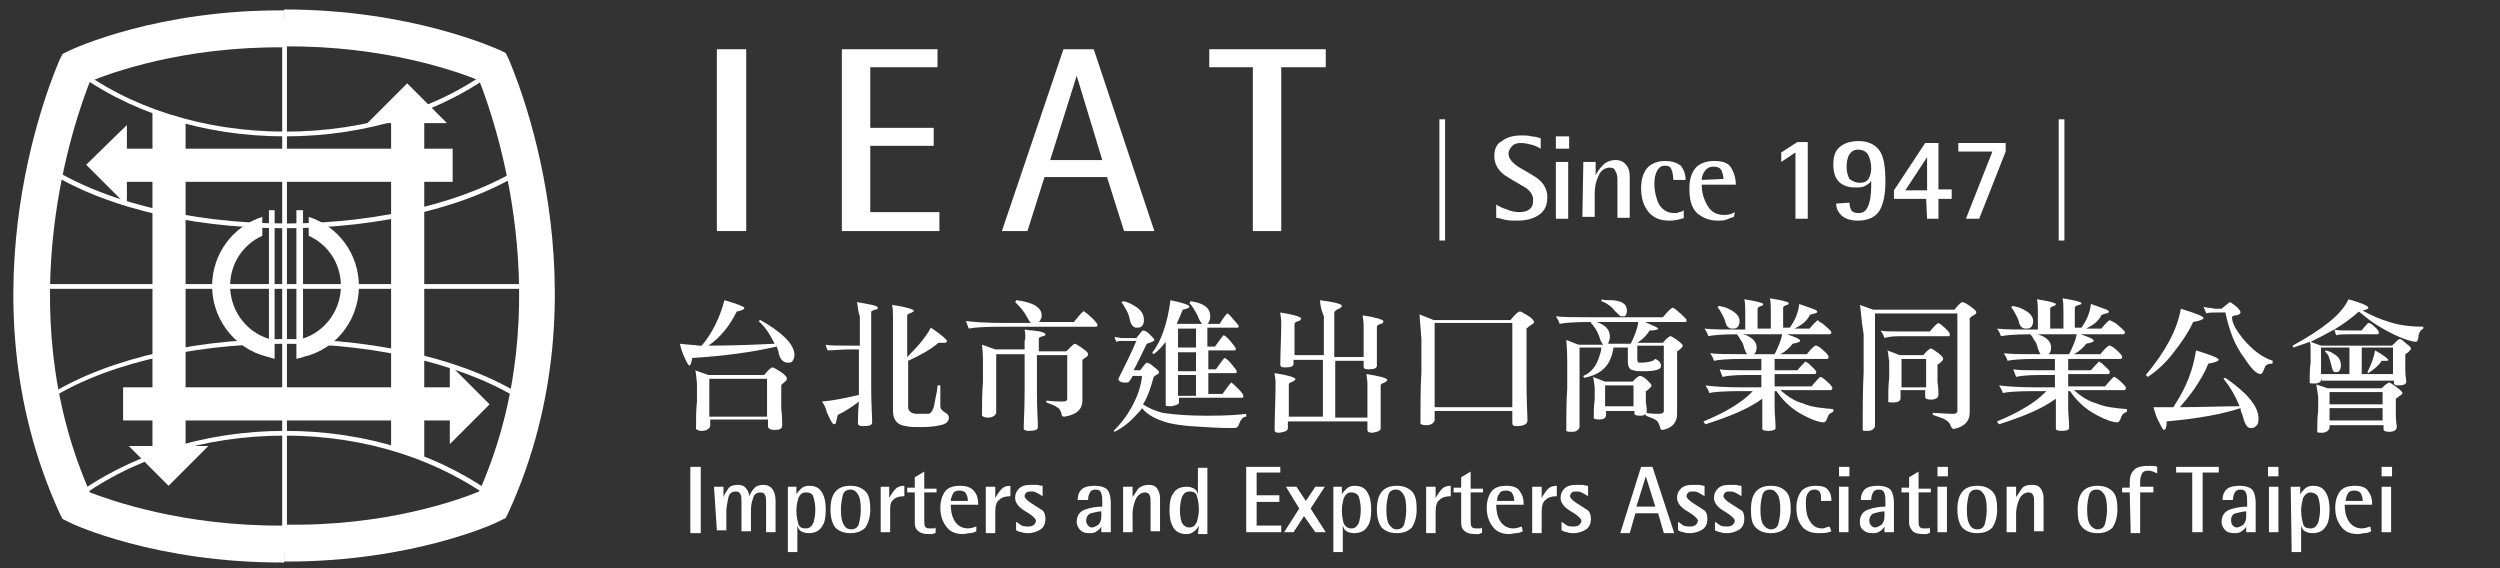 <?xml version="1.0" encoding="utf-8"?>
<!-- Generator: Adobe Illustrator 25.0.0, SVG Export Plug-In . SVG Version: 6.00 Build 0)  -->
<svg version="1.1" id="圖層_1" xmlns="http://www.w3.org/2000/svg" xmlns:xlink="http://www.w3.org/1999/xlink" x="0px" y="0px"
	 viewBox="0 0 264 60" style="enable-background:new 0 0 264 60;" xml:space="preserve">
<rect x="0" y="0" width="264" height="60" fill="#333333" stroke="none"/>
<style type="text/css">
	.st0{fill:#FFFFFF;}
</style>
<g>
	<path class="st0" d="M9.5,52C0.8,32.3,8,12.4,9.5,8.6c2.2-0.9,9.8-3.7,20.5-3.6V1.1C16.7,1,7.8,5.1,7.2,5.4L6.6,5.7L6.3,6.3
		c-0.4,1-10.8,24.3,0,47.9l0.3,0.6l0.6,0.3c0.5,0.3,9.3,4.3,22.5,4.3H30v-3.9C19.3,55.6,11.6,52.8,9.5,52"/>
	<path class="st0" d="M50.6,51.9c8.7-19.6,1.5-39.6,0-43.4C48.4,7.6,40.7,4.8,30,4.9V1C43.4,1,52.3,5.1,52.8,5.3l0.6,0.3l0.3,0.6
		c0.4,1,10.8,24.3,0,47.9l-0.3,0.6l-0.6,0.3c-0.5,0.3-9.3,4.3-22.5,4.3H30v-3.9C40.7,55.6,48.4,52.8,50.6,51.9"/>
	<polygon class="st0" points="13.4,13.2 9.1,17.4 13.4,21.7 	"/>
	<rect x="12.9" y="15.7" class="st0" width="34.9" height="3.5"/>
	<polygon class="st0" points="47.5,46.9 51.7,42.7 47.5,38.5 	"/>
	<rect x="13" y="40.9" class="st0" width="34.9" height="3.5"/>
	<polygon class="st0" points="47.2,13 43,8.8 38.8,13 	"/>
	<polygon class="st0" points="41.3,47.5 41.3,12.6 44.8,12.6 44.8,48.6 	"/>
	<polygon class="st0" points="13.6,47.1 17.8,51.3 22,47.1 	"/>
	<polygon class="st0" points="19.6,12.6 19.6,47.5 16.1,47.5 16.1,11.6 	"/>
	<rect x="4" y="30" class="st0" width="52" height="0.5"/>
	<rect x="29.8" y="2.2" class="st0" width="0.5" height="56.1"/>
	<path class="st0" d="M4.3,42.8L4,42.5c5.9-4.2,15.6-6.7,26.1-6.7c10.2,0,19.8,2.4,25.7,6.4l-0.3,0.4c-5.8-3.9-15.3-6.3-25.4-6.3
		C19.7,36.3,10.1,38.7,4.3,42.8"/>
	<path class="st0" d="M52.6,53.2C46.6,48.6,38.7,46,30.1,46c-8.6,0-16.5,2.5-22.4,7.1l-0.3-0.4c6-4.6,14.1-7.2,22.7-7.2
		c8.7,0,16.7,2.6,22.7,7.2L52.6,53.2z"/>
	<path class="st0" d="M30.1,24.1c-10.5,0-20.2-2.5-26.1-6.7l0.3-0.4c5.8,4.1,15.5,6.6,25.9,6.6c10.1,0,19.6-2.4,25.4-6.3l0.3,0.4
		C49.9,21.8,40.3,24.1,30.1,24.1"/>
	<path class="st0" d="M30.1,14.4c-8.7,0-16.7-2.6-22.7-7.2l0.3-0.4c5.9,4.6,13.9,7.1,22.4,7.1c8.6,0,16.5-2.5,22.4-7.1l0.3,0.4
		C46.9,11.8,38.8,14.4,30.1,14.4"/>
	<polygon class="st0" points="29,37.9 28.4,37.7 28.4,22.2 29,22.2 	"/>
	<path class="st0" d="M22.4,30.2c0,3.9,2.9,7.1,6.5,7.6v-1.9c-2.6-0.5-4.6-2.9-4.6-5.7c0-2.4,1.4-4.4,3.4-5.3v-2
		C24.6,23.9,22.4,26.8,22.4,30.2"/>
	<polygon class="st0" points="31.3,37.9 32,37.7 32,22.2 31.3,22.2 	"/>
	<path class="st0" d="M37.9,30.2c0,3.9-2.8,7.1-6.5,7.6v-1.9C34,35.4,36,33,36,30.2c0-2.4-1.4-4.4-3.4-5.3v-2
		C35.7,23.9,37.9,26.8,37.9,30.2"/>
	<rect x="75.7" y="5.2" class="st0" width="3.1" height="19.2"/>
	<polygon class="st0" points="88.9,5.2 99,5.2 99,7.1 91.9,7.1 91.9,13.5 98.6,13.5 98.6,15.4 91.9,15.4 91.9,22.4 99.2,22.4 
		99.2,24.4 88.9,24.4 	"/>
	<path class="st0" d="M112.3,5.2h3.2l6.4,19.2l-3.2,0l-1.8-5.7h-6.6l-1.8,5.7h-2.7L112.3,5.2z M110.9,16.9l5.5,0L113.7,8L110.9,16.9
		z"/>
	<polygon class="st0" points="132.3,7.1 127.7,7.1 127.7,5.2 140,5.2 140,7.1 135.3,7.1 135.3,24.4 132.3,24.4 	"/>
	<rect x="152" y="12.6" class="st0" width="0.6" height="12.8"/>
	<path class="st0" d="M162.7,15.7c-0.2-0.1-0.5-0.3-0.9-0.4c-0.4-0.1-0.8-0.2-1.2-0.2c-0.4,0-0.7,0.1-0.9,0.3
		c-0.2,0.2-0.4,0.5-0.4,0.8c0,0.5,0.3,0.9,1,1.4c0.7,0.4,1.4,0.8,2,1.2c0.7,0.5,1.1,1.2,1.1,2c0,0.9-0.3,1.5-0.9,1.9
		c-0.6,0.4-1.3,0.6-2.3,0.6c-0.4,0-0.9,0-1.3-0.1c-0.4-0.1-0.7-0.2-0.9-0.2v-1.4c0.3,0.2,0.7,0.4,1.1,0.5c0.4,0.2,0.9,0.3,1.3,0.3
		c0.5,0,0.9-0.1,1.1-0.3c0.3-0.2,0.4-0.5,0.4-1c0-0.5-0.3-1-1-1.4c-0.7-0.4-1.4-0.8-2-1.2c-0.7-0.5-1.1-1.2-1.1-2
		c0-0.7,0.2-1.3,0.8-1.6c0.5-0.4,1.2-0.6,2.1-0.6c0.3,0,0.7,0,1,0.1c0.3,0,0.7,0.1,1,0.2L162.7,15.7L162.7,15.7z"/>
	<path class="st0" d="M164.3,14.4h1.4v1.3h-1.4V14.4z M164.3,17.1h1.3v6h-1.3V17.1z"/>
	<path class="st0" d="M167.2,17.1h1.3v1.4c0.2-0.4,0.5-0.8,0.8-1.1c0.3-0.3,0.8-0.5,1.3-0.5c0.5,0,0.9,0.2,1.1,0.5
		c0.3,0.3,0.4,0.8,0.4,1.2v4.4h-1.3v-3.8c0-0.5,0-0.8-0.2-1.1c-0.1-0.3-0.3-0.4-0.6-0.4c-0.5,0-1,0.3-1.2,0.9
		c-0.3,0.6-0.4,1.2-0.4,1.8v2.5h-1.3L167.2,17.1L167.2,17.1z"/>
	<path class="st0" d="M177.9,23c-0.6,0.2-1.1,0.3-1.6,0.3c-1,0-1.7-0.3-2.2-0.9c-0.5-0.6-0.8-1.4-0.8-2.5c0-0.9,0.2-1.6,0.6-2.1
		c0.4-0.5,1.1-0.8,1.9-0.8c0.8,0,1.3,0.2,1.7,0.5c0.3,0.4,0.5,0.9,0.5,1.5h-1.3c0-0.5-0.1-0.9-0.2-1.1c-0.1-0.3-0.3-0.4-0.7-0.4
		c-0.4,0-0.6,0.2-0.8,0.5c-0.2,0.4-0.3,0.8-0.3,1.4c0,0.8,0.2,1.6,0.5,2.2c0.4,0.6,0.9,0.9,1.6,0.9c0.2,0,0.4,0,0.5-0.1
		c0.2,0,0.4-0.1,0.5-0.2V23z"/>
	<path class="st0" d="M183.1,22.9c-0.3,0.1-0.6,0.2-0.8,0.3c-0.3,0.1-0.6,0.1-0.9,0.1c-0.9,0-1.6-0.3-2.2-0.8
		c-0.6-0.6-0.8-1.4-0.8-2.6c0-0.9,0.2-1.6,0.6-2.1c0.4-0.5,1.1-0.8,2-0.8c0.9,0,1.5,0.2,1.8,0.7c0.3,0.5,0.5,1.1,0.5,1.8h-3.6
		c0,0.8,0.2,1.5,0.6,2.2c0.4,0.7,1,1,1.8,1c0.4,0,0.8-0.1,1.1-0.3L183.1,22.9L183.1,22.9z M182,18.9c0-0.3-0.1-0.6-0.2-0.9
		c-0.2-0.3-0.4-0.4-0.9-0.4c-0.4,0-0.7,0.2-0.9,0.5c-0.2,0.3-0.3,0.6-0.3,0.9L182,18.9L182,18.9z"/>
	<polygon class="st0" points="189.6,16.1 188.1,17.1 188.1,16.1 189.8,15 190.9,15 190.9,23.1 189.6,23.1 	"/>
	<path class="st0" d="M195.3,21.4c0,0.3,0.1,0.6,0.2,0.8c0.1,0.2,0.4,0.3,0.8,0.3c0.6,0,0.9-0.4,1.1-1.1c0.2-0.7,0.2-1.5,0.2-2.3
		c-0.1,0.2-0.4,0.4-0.6,0.5c-0.3,0.2-0.6,0.2-1.1,0.2c-0.7,0-1.3-0.2-1.7-0.6c-0.4-0.4-0.6-1-0.6-1.8c0-0.9,0.2-1.5,0.7-1.9
		c0.5-0.4,1.1-0.6,2-0.6c0.9,0,1.6,0.3,2.1,0.9c0.5,0.6,0.7,1.7,0.7,3.4c0,1.3-0.2,2.3-0.6,3c-0.4,0.7-1.2,1.1-2.3,1.1
		c-0.8,0-1.3-0.2-1.7-0.5c-0.4-0.4-0.6-0.8-0.6-1.3L195.3,21.4L195.3,21.4z M196.4,19.3c0.4,0,0.7-0.1,0.9-0.4
		c0.2-0.3,0.3-0.7,0.3-1.1c0-0.5-0.1-1-0.3-1.4c-0.2-0.4-0.6-0.6-1.1-0.6c-0.4,0-0.7,0.2-0.9,0.5c-0.2,0.3-0.3,0.8-0.3,1.3
		c0,0.5,0.1,0.9,0.3,1.3C195.6,19.1,195.9,19.3,196.4,19.3"/>
	<path class="st0" d="M203.4,21H200v-0.9l3.3-5h1.4v4.9h1.4V21h-1.4v2.1h-1.2L203.4,21L203.4,21z M201.2,20.1h2.3v-3.5L201.2,20.1z"
		/>
	<polygon class="st0" points="210.4,16 206.8,16 206.8,15.1 211.8,15.1 211.8,16 209,23.1 207.6,23.1 	"/>
	<rect x="217.4" y="12.6" class="st0" width="0.6" height="12.8"/>
	<path class="st0" d="M71.8,36.3c0.7,0.1,1.4,0.1,2,0.2h0.3c1.1-1.3,1.9-2.9,2.4-4.8c1.4,0.4,2.1,0.7,2.1,0.8c0,0.2-0.3,0.3-0.8,0.4
		c-0.8,1.6-1.8,2.8-3,3.6c2.5,0,4.9-0.1,7-0.2c-0.5-1-1-1.8-1.7-2.4l0.2-0.1c2.3,1.3,3.5,2.5,3.6,3.6c0,0.3-0.1,0.6-0.2,0.7
		c-0.1,0.2-0.3,0.2-0.5,0.2c-0.5,0-0.9-0.4-1-1.2c-0.1-0.2-0.1-0.4-0.2-0.5c-2.6,0.6-5.6,1-8.9,1.2c-0.1,0.6-0.2,0.8-0.3,0.8
		c-0.1,0-0.2-0.2-0.4-0.6C72.1,37.4,71.9,36.8,71.8,36.3 M73.4,39.1l1.4,0.5h5.9c0.4-0.5,0.7-0.8,0.9-0.8c0.1,0,0.4,0.2,0.9,0.5
		c0.4,0.3,0.6,0.5,0.6,0.7c0,0.1-0.1,0.2-0.2,0.3c-0.2,0.2-0.4,0.3-0.4,0.4v2.4c0.1,0.9,0.1,1.6,0.1,1.8c0,0.4-0.3,0.5-0.8,0.5
		c-0.4,0-0.6-0.1-0.7-0.3v-0.8h-6.1V45c-0.1,0.3-0.4,0.5-0.9,0.5c-0.3,0-0.5-0.1-0.6-0.2c0-1,0-2,0.1-2.9v-1.9
		C73.5,39.7,73.5,39.2,73.4,39.1 M74.9,44h6.1v-4h-6.1V44z"/>
	<path class="st0" d="M90.5,31.9c0.5,0.1,1.1,0.2,1.6,0.3c0.4,0.1,0.6,0.2,0.6,0.3c0,0.1-0.1,0.2-0.3,0.2c-0.3,0.1-0.4,0.2-0.4,0.2
		V41c0,1.7,0.1,2.9,0.1,3.6c0,0.3-0.3,0.4-1,0.4c-0.3,0-0.5-0.1-0.5-0.3c0-0.4,0-1.2,0.1-2.3c-0.6,0.5-1.4,1-2.2,1.4
		c-0.1,0.1-0.1,0.4-0.2,0.7c0,0.2-0.1,0.3-0.2,0.3c-0.2,0-0.4-0.4-0.8-1.3c-0.1-0.5-0.3-0.8-0.5-1.1c1.3-0.1,2.6-0.4,3.9-0.7v-4.8
		h-0.9c-1,0-1.8,0.1-2.4,0.1c-0.1-0.2-0.2-0.5-0.2-0.6c0.3,0.1,1.2,0.1,2.8,0.1h0.8v-3.1C90.6,32.9,90.6,32.4,90.5,31.9 M98.3,34.6
		c1.2,0.8,1.7,1.3,1.7,1.4c0,0.1-0.1,0.2-0.2,0.2c-0.2,0-0.5,0-0.7,0c-0.8,0.7-1.9,1.3-3.2,1.9v5c0.1,0.4,0.4,0.6,1,0.6H98
		c0.3,0,0.6-0.4,0.7-1.2c0.2-0.9,0.3-1.5,0.3-1.8c0.1,0,0.2,0,0.3,0c0,0,0,0.7,0,2.2c0,0.2,0.1,0.4,0.4,0.6c0.4,0.2,0.5,0.4,0.5,0.6
		c0,0.4-0.3,0.7-0.9,0.8c-0.4,0.1-1.1,0.2-1.9,0.2c-0.9,0-1.4,0-1.7-0.1c-0.9-0.1-1.4-0.6-1.4-1.6v-9.8c0-0.5,0-1-0.1-1.4
		c1.5,0.2,2.3,0.5,2.3,0.6c0,0.1-0.1,0.1-0.2,0.2c-0.3,0.1-0.5,0.2-0.5,0.3v4.4C96.9,36.6,97.7,35.7,98.3,34.6"/>
	<path class="st0" d="M114.5,32.9c0.1,0.1,0.3,0.2,0.4,0.3c0.7,0.6,1,1,1,1.1c0,0.1-0.1,0.2-0.1,0.2h-10.1c-1.8,0-3,0.1-3.4,0.2
		c-0.1-0.3-0.2-0.5-0.3-0.8c0.8,0.1,2.1,0.2,3.9,0.2h3c-0.2-0.1-0.3-0.4-0.5-0.7c-0.3-0.6-0.8-1.1-1.2-1.5c0,0,0.1-0.1,0.1-0.2
		c1.7,0.2,2.6,0.7,2.7,1.5c0,0.2,0,0.4-0.1,0.5c0,0.1-0.1,0.2-0.2,0.3h3.7c0.5-0.6,0.8-1,1.1-1.2C114.4,32.9,114.5,32.9,114.5,32.9
		 M108.2,34.8c0.5,0.1,1.1,0.1,1.6,0.2c0.4,0.1,0.6,0.2,0.6,0.3c0,0.1-0.1,0.2-0.3,0.2c-0.3,0.1-0.4,0.2-0.4,0.2v1.4h2.9
		c0.5-0.5,0.8-0.8,0.9-0.8c0.1,0,0.4,0.2,0.7,0.4c0.4,0.3,0.7,0.5,0.7,0.7c0,0.1-0.1,0.3-0.2,0.3c-0.1,0.1-0.3,0.2-0.4,0.3v4.3
		c0,0.9-0.6,1.5-1.9,1.7c-0.2,0-0.3-0.1-0.3-0.3c-0.1-0.3-0.2-0.6-0.5-0.7c-0.2-0.2-0.6-0.3-1.1-0.5c0-0.1,0-0.2,0-0.2
		c0.7,0.1,1.3,0.1,1.7,0.1c0.4,0,0.5-0.1,0.5-0.3v-4.6h-3.2v4c0,1.7,0.1,2.9,0.1,3.6c0,0.3-0.3,0.4-1,0.4c-0.3,0-0.5-0.1-0.5-0.3
		c0-0.6,0.1-1.9,0.1-3.8v-4h-3v6.2c-0.1,0.3-0.4,0.5-0.9,0.5c-0.3,0-0.5-0.1-0.6-0.2c0-1.2,0-2.4,0.1-3.5v-2.3c0-1-0.1-1.6-0.1-1.7
		l1.4,0.5h3.1v-0.9C108.3,35.8,108.3,35.3,108.2,34.8"/>
	<path class="st0" d="M120.7,34.9c0.2,0,0.4,0.1,0.7,0.4c0.3,0.3,0.5,0.5,0.5,0.6c0,0.1-0.2,0.2-0.5,0.3c-0.1,0-0.2,0.1-0.3,0.1
		c-0.6,1.2-1,2.1-1.4,2.8h0.7c0.4-0.5,0.6-0.8,0.7-0.8c0.1,0,0.4,0.1,0.7,0.4c0.4,0.3,0.6,0.5,0.6,0.6c0,0.1-0.1,0.2-0.3,0.3
		c-0.2,0.1-0.3,0.2-0.3,0.3c-0.3,1.1-0.6,2-1.1,2.8c0.6,0.4,1.3,0.7,2.1,0.9c1.3,0.2,2.9,0.3,4.7,0.3c2.1,0,3.4-0.1,4.1-0.2
		c0,0.1,0,0.2,0,0.3c-0.2,0-0.4,0.1-0.5,0.3c-0.1,0.1-0.2,0.3-0.3,0.6c-0.1,0.2-0.2,0.3-0.5,0.3c-0.6,0-1.6,0-3-0.1
		c-2.2-0.1-3.8-0.3-4.7-0.7c-0.9-0.3-1.6-0.8-2-1.3c-0.2,0.3-0.4,0.5-0.6,0.7c-0.7,0.8-1.5,1.4-2.3,1.8c0,0-0.1-0.1-0.1-0.1
		c0.8-0.8,1.4-1.6,1.9-2.5c0.6-1.1,1-2.2,1.1-3.3h-1c-0.1,0.2-0.2,0.4-0.3,0.5c-0.1,0.2-0.2,0.2-0.5,0.2c-0.5,0-0.7-0.2-0.7-0.4
		c0.7-1.4,1.4-2.8,1.9-4h-1.6c-0.1,0-0.3,0-0.5,0.1c-0.1-0.2-0.2-0.4-0.2-0.5c0.3,0,0.6,0.1,0.7,0.1h1.6
		C120.4,35.2,120.6,34.9,120.7,34.9 M118.6,31.8c0.5,0.1,0.9,0.3,1.2,0.5c0.7,0.4,1,0.9,1,1.5c0,0.3-0.1,0.6-0.3,0.7
		c-0.1,0.1-0.3,0.1-0.5,0.1c-0.3,0-0.6-0.3-0.7-0.9c-0.1-0.5-0.3-0.9-0.5-1.2c-0.1-0.2-0.2-0.4-0.4-0.6
		C118.5,31.9,118.5,31.9,118.6,31.8 M123.6,31.7c1.4,0.3,2,0.5,2,0.7c0,0.1-0.2,0.2-0.7,0.3c-0.2,0.5-0.4,1-0.6,1.4v0.1h4.5
		c0.4-0.7,0.7-1,0.8-1.1c0.1,0,0.3,0.2,0.7,0.7c0.3,0.3,0.5,0.6,0.5,0.6c0,0.1,0,0.2-0.1,0.2h-3.2v2h0.8c0.5-0.7,0.8-1.1,0.9-1.2
		c0.1,0,0.4,0.2,0.8,0.7c0.3,0.4,0.5,0.6,0.5,0.7c0,0.1,0,0.2-0.1,0.2h-2.8v2h0.8c0.5-0.7,0.8-1.1,0.9-1.2c0.1,0,0.4,0.2,0.8,0.7
		c0.3,0.4,0.5,0.6,0.5,0.7c0,0.1,0,0.2-0.1,0.2h-2.9v2.2h1.5c0.5-0.7,0.8-1.1,0.9-1.2c0.1,0,0.3,0.2,0.8,0.7
		c0.4,0.4,0.5,0.6,0.5,0.7c0,0.1,0,0.2-0.1,0.2h-6.7v0.5c0,0.2-0.3,0.3-0.8,0.4c-0.4,0-0.6,0-0.6-0.1c0-0.2,0-0.8,0-1.7v-5
		c-0.4,0.5-0.8,1-1.3,1.3c-0.1-0.1-0.1-0.1-0.1-0.2C122.6,36.1,123.3,34.1,123.6,31.7 M126.3,34.7h-1.9v2h1.9V34.7z M126.3,37.2
		h-1.9v2h1.9V37.2z M126.3,41.8v-2.2h-1.9v1.8c0,0.1,0,0.2,0,0.4L126.3,41.8L126.3,41.8z M125.7,31.8c1.4,0.2,2.1,0.7,2.1,1.6
		c0,0.2,0,0.3-0.1,0.5c-0.1,0.3-0.3,0.4-0.6,0.4c-0.1,0-0.4-0.3-0.6-0.9c-0.3-0.6-0.6-1.1-0.9-1.4C125.7,31.9,125.7,31.9,125.7,31.8
		"/>
	<path class="st0" d="M139.4,31.7c1.5,0.2,2.3,0.4,2.3,0.6c0,0.1-0.1,0.2-0.3,0.3c-0.3,0.1-0.5,0.3-0.5,0.4v4.7h3.1c0-1,0-2.2,0-3.4
		c0-0.4-0.1-0.7-0.1-1c1.3,0.2,2,0.4,2.2,0.6c0,0.1-0.1,0.3-0.3,0.3c-0.3,0.1-0.4,0.2-0.4,0.3v4.1c0,0.3-0.3,0.4-0.9,0.4
		c-0.4,0-0.5-0.1-0.5-0.3c0-0.2,0-0.4,0-0.6h-3v6h3.4c0-1.1,0-2.3,0-3.6c0-0.4-0.1-0.7-0.1-1c1.3,0.2,2.1,0.4,2.2,0.6
		c0,0.1-0.1,0.2-0.3,0.3c-0.3,0.1-0.4,0.2-0.4,0.3v4.5c0,0.3-0.3,0.4-0.9,0.5c-0.3,0-0.5-0.1-0.5-0.3c0-0.3,0-0.6,0-0.9h-8.4v0.7
		c0,0.3-0.3,0.4-0.9,0.5c-0.4,0-0.5-0.1-0.5-0.3c0-1.5,0.1-3.1,0.1-5c0-0.4-0.1-0.7-0.1-1c1.3,0.2,2,0.4,2.2,0.6
		c0,0.1-0.1,0.2-0.3,0.3c-0.3,0.1-0.4,0.2-0.4,0.3V44h3.6v-6h-3.1v0.4c0,0.3-0.3,0.4-0.9,0.4c-0.4,0-0.5-0.1-0.5-0.3
		c0-1.3,0.1-2.8,0.1-4.5c0-0.4-0.1-0.7-0.1-1c1.3,0.2,2,0.4,2.2,0.6c0,0.1-0.1,0.3-0.3,0.3c-0.3,0.1-0.4,0.2-0.4,0.3v3.3h3.1v-4.1
		C139.5,32.7,139.4,32.1,139.4,31.7"/>
	<path class="st0" d="M149.9,33.2l1.5,0.6h8.1c0.5-0.6,0.8-0.9,1-0.9c0.2,0,0.4,0.2,0.8,0.4c0.5,0.3,0.7,0.6,0.7,0.7
		c0,0.1-0.1,0.2-0.3,0.3c-0.3,0.2-0.4,0.3-0.5,0.4v5.7c0,2,0.1,3.3,0.1,4c0,0.4-0.4,0.6-1.2,0.6c-0.3,0-0.4-0.1-0.4-0.4v-1.2h-8.2v1
		c-0.1,0.3-0.4,0.5-0.9,0.5c-0.4,0-0.6-0.1-0.6-0.2c0-1.9,0-3.7,0.1-5.4v-3.5C150,34.3,149.9,33.4,149.9,33.2 M151.5,43h8.2v-8.9
		h-8.2V43z"/>
	<path class="st0" d="M176.7,32.5c0.1,0.1,0.2,0.1,0.4,0.3c0.6,0.5,1,0.9,1,1c0,0.1,0,0.2-0.1,0.2h-4.3c0.9,0.4,1.4,0.6,1.4,0.7
		c0,0.1-0.3,0.2-0.9,0.2c-0.3,0.5-0.7,0.9-1.3,1.3h2.7c0.4-0.5,0.7-0.7,0.8-0.7c0.1,0,0.4,0.2,0.7,0.4c0.4,0.3,0.6,0.5,0.6,0.6
		c0,0.1-0.1,0.2-0.2,0.3c-0.1,0.1-0.2,0.2-0.4,0.3v6.6c0,0.9-0.5,1.5-1.5,1.7c-0.2,0-0.3-0.1-0.3-0.3c-0.1-0.3-0.2-0.6-0.4-0.7
		c-0.2-0.2-0.6-0.3-1.1-0.5c0-0.1,0-0.2,0-0.3c0.6,0.1,1.1,0.1,1.4,0.1c0.3,0,0.5-0.1,0.5-0.3v-6.9h-2.8V38c0,0.2,0.1,0.3,0.2,0.3
		c0.8,0,1.3-0.1,1.6-0.3c0,0,0-0.1,0.1-0.1c0.2,0.1,0.4,0.2,0.5,0.4c0.1,0.1,0.1,0.3,0.1,0.4c0,0.3-0.6,0.5-1.8,0.5
		c-0.6,0-0.9,0-1.1-0.1c-0.4,0-0.6-0.4-0.6-0.9v-1.5h-1.5c-0.1,0.5-0.2,0.9-0.3,1.1c-0.4,1.1-1.3,1.8-2.8,2.1c0,0-0.1-0.1-0.1-0.2
		c0.9-0.4,1.4-1.1,1.7-2.1c0.1-0.3,0.2-0.6,0.2-0.9h-2.3v8.4c-0.1,0.3-0.3,0.5-0.8,0.5c-0.3,0-0.5,0-0.6-0.1c0-1.5,0-3,0.1-4.5v-2.9
		c0-1.3-0.1-2-0.1-2.2l1.3,0.5h2.6c-0.1-0.1-0.3-0.4-0.4-0.8c-0.2-0.6-0.5-1.1-0.9-1.5c0,0,0,0,0-0.1c-1.8,0-2.9,0.1-3.3,0.2
		c-0.1-0.3-0.2-0.5-0.4-0.8c0.8,0.1,2.1,0.1,3.9,0.1h7.4c0.5-0.6,0.8-0.9,1-1L176.7,32.5L176.7,32.5z M168.2,39.8l1.3,0.5h2.9
		c0.4-0.4,0.6-0.6,0.8-0.6c0.1,0,0.4,0.1,0.7,0.4c0.3,0.3,0.5,0.5,0.5,0.6c0,0.1-0.1,0.2-0.2,0.3c-0.2,0.2-0.3,0.3-0.4,0.3v1.2
		c0.1,0.5,0.1,0.8,0.1,0.9c0,0.3-0.2,0.5-0.7,0.5c-0.4,0-0.6-0.1-0.6-0.2v-0.3h-3v0.5c-0.1,0.3-0.3,0.4-0.8,0.4
		c-0.3,0-0.4-0.1-0.5-0.1c0-0.7,0-1.3,0.1-2v-1.3C168.3,40.3,168.3,39.9,168.2,39.8 M169.8,36.3h2.4c0.4-0.8,0.7-1.5,0.8-2.3h-4.4
		c0.9,0.3,1.4,0.8,1.4,1.5c0,0.2,0,0.4-0.1,0.5C169.9,36.2,169.8,36.3,169.8,36.3 M170.3,31.7c1,0.1,1.5,0.4,1.5,1.1
		c0,0.3-0.1,0.6-0.3,0.6c-0.1,0-0.2,0-0.3,0c-0.1,0-0.3-0.2-0.6-0.5c-0.4-0.5-0.9-0.9-1.5-1.1c0-0.1,0-0.1,0.1-0.2
		C169.3,31.7,169.6,31.7,170.3,31.7 M169.5,42.9h3v-2.2h-3V42.9z"/>
	<path class="st0" d="M192.2,34c0.1,0.1,0.2,0.1,0.3,0.2c0.6,0.5,0.9,0.8,0.9,0.9c0,0.1-0.1,0.2-0.2,0.2h-4.5
		c0.9,0.3,1.4,0.5,1.4,0.7c0,0.1-0.3,0.2-0.8,0.3c-0.3,0.4-0.7,0.8-1.3,1.1h2.8c0.4-0.5,0.7-0.8,0.9-0.9c0,0,0.1,0,0.1,0
		c0.1,0,0.2,0.1,0.4,0.2c0.6,0.5,0.9,0.8,0.9,1c0,0.1-0.1,0.2-0.1,0.2h-5.6v1.2h2.4c0.4-0.5,0.7-0.7,0.8-0.9h0.1
		c0.1,0.1,0.2,0.1,0.3,0.2c0.5,0.5,0.8,0.7,0.8,0.9c0,0.1-0.1,0.2-0.1,0.2h-4.3v1.3h3.9c0.4-0.5,0.7-0.8,0.9-1c0,0,0.1,0,0.1,0
		c0.1,0.1,0.2,0.1,0.3,0.2c0.6,0.5,0.9,0.8,0.9,1c0,0.1-0.1,0.2-0.2,0.2h-5.3c0.8,0.7,1.6,1.2,2.4,1.4c0.9,0.4,2,0.5,3.2,0.6
		c0,0.1,0,0.2,0,0.3c-0.1,0-0.2,0.1-0.4,0.2c-0.1,0.1-0.2,0.3-0.3,0.6c-0.1,0.2-0.2,0.3-0.3,0.3c-0.5,0-1.4-0.3-2.6-1
		c-1-0.6-1.8-1.4-2.4-2.3h-0.2v1.8c0,0.6,0.1,1.3,0.1,2.1c0,0.2-0.3,0.3-0.8,0.3c-0.4,0-0.6-0.1-0.6-0.2c0-0.4,0-1.2,0-2.4v-0.8
		c-1.5,1.1-3.5,1.9-6,2.7c-0.1-0.1-0.2-0.2-0.2-0.3c2.4-1,4-2,5-3c0.1-0.1,0.1-0.1,0.2-0.2h-1.3c-1.8,0-2.9,0.1-3.3,0.2
		c-0.1-0.3-0.2-0.5-0.4-0.8c0.7,0.1,2,0.2,3.8,0.2h2.1v-1.3h-1.6c-1.3,0-2.1,0.1-2.5,0.2c-0.1-0.3-0.2-0.5-0.3-0.8
		c0.5,0.1,1.4,0.1,2.8,0.1h1.6v-1.2h-2c-1.6,0-2.6,0.1-3,0.2c-0.1-0.3-0.2-0.5-0.4-0.8c0.7,0.1,1.9,0.1,3.5,0.1h0.4
		c-0.1-0.1-0.2-0.3-0.3-0.6c-0.1-0.4-0.2-0.7-0.4-0.9c-0.1-0.2-0.2-0.4-0.4-0.6c-1.6,0-2.6,0.1-3,0.2c-0.1-0.3-0.2-0.5-0.4-0.8
		c0.8,0.1,2,0.1,3.8,0.1h0.5v-1.7c0-0.6,0-1.1-0.1-1.5c1.3,0.2,2,0.4,2,0.5c0,0.1-0.1,0.2-0.2,0.2c-0.3,0.1-0.4,0.2-0.4,0.3v2.1h1.4
		v-1.7c0-0.6,0-1.1-0.1-1.5c1.3,0.2,2,0.4,2,0.5c0,0.1-0.1,0.2-0.2,0.2c-0.3,0.1-0.4,0.2-0.4,0.3v2.1h0.7c0.5-0.7,0.9-1.5,1-2.5
		c0.6,0.2,1.1,0.4,1.4,0.5c0.3,0.1,0.5,0.2,0.5,0.3c0,0.1-0.1,0.2-0.3,0.2c-0.3,0.1-0.4,0.1-0.5,0.2c-0.3,0.6-0.8,1-1.6,1.4h1.6
		c0.4-0.5,0.7-0.8,0.9-0.9C192.1,34,192.1,34,192.2,34 M181.5,32.3c0.5,0.1,0.9,0.2,1.2,0.4c0.6,0.3,1,0.7,1,1.2
		c0,0.3-0.1,0.6-0.3,0.7c-0.1,0.1-0.3,0.1-0.5,0.1c-0.3,0-0.6-0.2-0.7-0.7c-0.1-0.4-0.3-0.7-0.4-0.9c-0.1-0.2-0.2-0.4-0.4-0.6
		C181.4,32.4,181.4,32.4,181.5,32.3 M187.4,37.4c0.4-0.8,0.7-1.5,0.8-2.1h-4.1c0.2,0.1,0.4,0.1,0.5,0.2c0.6,0.3,0.9,0.7,0.9,1.2
		c0,0.3-0.1,0.6-0.3,0.7l0,0L187.4,37.4L187.4,37.4z"/>
	<path class="st0" d="M196.4,32.2l1.4,0.5h8.6c0.3-0.4,0.6-0.7,0.8-0.8c0.1,0,0.4,0.1,0.8,0.4c0.4,0.3,0.7,0.5,0.7,0.7
		c0,0.1-0.1,0.2-0.3,0.3c-0.2,0.1-0.3,0.2-0.4,0.3v10c0,0.9-0.6,1.5-1.7,1.7c-0.1,0-0.2-0.1-0.3-0.3c-0.1-0.4-0.4-0.6-0.8-0.8
		c-0.5-0.2-0.9-0.3-1.1-0.4c0,0,0-0.1,0-0.2c0.5,0,1.3,0.1,2.2,0.1c0.2,0,0.4-0.1,0.4-0.3V33.1h-8.7V45c-0.1,0.3-0.3,0.5-0.8,0.5
		c-0.3,0-0.5,0-0.5-0.1c0-2.1,0-4.1,0.1-6.1v-4C196.5,33.5,196.5,32.5,196.4,32.2 M204.7,34.1c0.1,0.1,0.2,0.1,0.3,0.2
		c0.6,0.5,0.9,0.8,0.9,1c0,0.1,0,0.2-0.1,0.2h-5.1c-0.9,0-1.5,0.1-1.7,0.2c-0.1-0.3-0.2-0.5-0.4-0.8c0.3,0.1,0.9,0.1,1.8,0.1h3.4
		c0.4-0.5,0.7-0.8,0.9-0.9C204.7,34.1,204.7,34.1,204.7,34.1 M199.3,37l1.3,0.5h2.5c0.4-0.5,0.7-0.7,0.8-0.7c0.1,0,0.4,0.2,0.8,0.5
		c0.4,0.3,0.5,0.5,0.5,0.6c0,0.1-0.1,0.2-0.2,0.3c-0.2,0.2-0.4,0.3-0.4,0.3v1.8c0.1,0.7,0.1,1.2,0.1,1.4c0,0.3-0.3,0.5-0.8,0.5
		c-0.4,0-0.6-0.1-0.6-0.3v-0.7h-2.6v0.9c-0.1,0.3-0.3,0.4-0.8,0.4c-0.3,0-0.5,0-0.5-0.1c0-0.9,0-1.7,0.1-2.5v-1.7
		C199.4,37.6,199.4,37.1,199.3,37 M200.8,40.9h2.6v-3h-2.6V40.9z"/>
	<path class="st0" d="M223.2,34c0.1,0.1,0.2,0.1,0.3,0.2c0.6,0.5,0.9,0.8,0.9,0.9c0,0.1-0.1,0.2-0.2,0.2h-4.5
		c0.9,0.3,1.4,0.5,1.4,0.7c0,0.1-0.3,0.2-0.8,0.3c-0.3,0.4-0.7,0.8-1.3,1.1h2.8c0.4-0.5,0.7-0.8,0.9-0.9c0,0,0.1,0,0.1,0
		c0.1,0,0.2,0.1,0.4,0.2c0.6,0.5,0.9,0.8,0.9,1c0,0.1-0.1,0.2-0.1,0.2h-5.6v1.2h2.4c0.4-0.5,0.7-0.7,0.8-0.9h0.1
		c0.1,0.1,0.2,0.1,0.3,0.2c0.5,0.5,0.8,0.7,0.8,0.9c0,0.1-0.1,0.2-0.1,0.2h-4.3v1.3h3.9c0.4-0.5,0.7-0.8,0.9-1c0,0,0.1,0,0.1,0
		c0.1,0.1,0.2,0.1,0.3,0.2c0.6,0.5,0.9,0.8,0.9,1c0,0.1-0.1,0.2-0.2,0.2H219c0.8,0.7,1.6,1.2,2.4,1.4c0.9,0.4,2,0.5,3.2,0.6
		c0,0.1,0,0.2,0,0.3c-0.1,0-0.2,0.1-0.4,0.2c-0.1,0.1-0.2,0.3-0.3,0.6c-0.1,0.2-0.2,0.3-0.3,0.3c-0.5,0-1.4-0.3-2.6-1
		c-1-0.6-1.8-1.4-2.4-2.3h-0.2v1.8c0,0.6,0.1,1.3,0.1,2.1c0,0.2-0.3,0.3-0.8,0.3c-0.4,0-0.6-0.1-0.6-0.2c0-0.4,0-1.2,0-2.4v-0.8
		c-1.5,1.1-3.5,1.9-6,2.7c-0.1-0.1-0.2-0.2-0.2-0.3c2.4-1,4-2,5-3c0.1-0.1,0.1-0.1,0.2-0.2h-1.3c-1.8,0-2.9,0.1-3.3,0.2
		c-0.1-0.3-0.2-0.5-0.4-0.8c0.8,0.1,2,0.2,3.8,0.2h2.1v-1.3h-1.6c-1.3,0-2.1,0.1-2.5,0.2c-0.1-0.3-0.2-0.5-0.3-0.8
		c0.5,0.1,1.4,0.1,2.8,0.1h1.6v-1.2h-2c-1.6,0-2.6,0.1-3,0.2c-0.1-0.3-0.2-0.5-0.4-0.8c0.7,0.1,1.9,0.1,3.5,0.1h0.4
		c-0.1-0.1-0.2-0.3-0.3-0.6c-0.1-0.4-0.2-0.7-0.4-0.9c-0.1-0.2-0.2-0.4-0.4-0.6c-1.6,0-2.6,0.1-3.1,0.2c-0.1-0.3-0.2-0.5-0.4-0.8
		c0.7,0.1,2,0.1,3.8,0.1h0.5v-1.7c0-0.6,0-1.1-0.1-1.5c1.3,0.2,2,0.4,2,0.5c0,0.1-0.1,0.2-0.2,0.2c-0.3,0.1-0.4,0.2-0.4,0.3v2.1h1.4
		v-1.7c0-0.6,0-1.1-0.1-1.5c1.3,0.2,2,0.4,2,0.5c0,0.1-0.1,0.2-0.3,0.2c-0.3,0.1-0.4,0.2-0.4,0.3v2.1h0.7c0.5-0.7,0.9-1.5,1-2.5
		c0.6,0.2,1.1,0.4,1.4,0.5c0.3,0.1,0.5,0.2,0.5,0.3c0,0.1-0.1,0.2-0.3,0.2c-0.3,0.1-0.4,0.1-0.5,0.2c-0.3,0.6-0.8,1-1.6,1.4h1.6
		c0.4-0.5,0.7-0.8,0.9-0.9C223.1,34,223.2,34,223.2,34 M212.5,32.3c0.5,0.1,0.9,0.2,1.2,0.4c0.6,0.3,1,0.7,1,1.2
		c0,0.3-0.1,0.6-0.3,0.7c-0.1,0.1-0.3,0.1-0.5,0.1c-0.3,0-0.6-0.2-0.7-0.7c-0.1-0.4-0.3-0.7-0.4-0.9c-0.1-0.2-0.2-0.4-0.4-0.6
		C212.4,32.4,212.5,32.4,212.5,32.3 M218.5,37.4c0.4-0.8,0.7-1.5,0.8-2.1h-4.1c0.2,0.1,0.3,0.1,0.5,0.2c0.6,0.3,0.9,0.7,0.9,1.2
		c0,0.3-0.1,0.6-0.3,0.7l0,0L218.5,37.4L218.5,37.4z"/>
	<path class="st0" d="M230.3,32.6c1.6,0.5,2.4,0.8,2.4,1c0,0.1-0.4,0.3-1.1,0.4c-0.5,1.1-1.2,2.1-1.9,3c-0.8,1.1-1.8,2.1-2.9,2.8
		c0,0-0.1-0.1-0.2-0.2C228.6,37.2,229.9,34.9,230.3,32.6 M231.9,37c1.6,0.5,2.4,0.8,2.4,1c0,0.1-0.4,0.3-1.1,0.4
		c-0.4,1-0.9,1.8-1.5,2.7c-0.5,0.7-1,1.3-1.5,1.9c2.2,0,4.4-0.1,6.3-0.1c-0.5-1.2-1.1-2.2-1.7-2.9c0,0,0.1-0.1,0.2-0.1
		c2.3,1.6,3.5,3,3.5,4.3c0,0.5-0.1,0.7-0.4,0.9c-0.1,0.1-0.3,0.1-0.5,0.1c-0.3,0-0.6-0.5-0.8-1.4c-0.1-0.2-0.2-0.4-0.2-0.7
		c-1.8,0.6-4.4,1.1-7.8,1.4c0,0.6-0.1,0.9-0.3,0.9c-0.1,0-0.3-0.4-0.7-1.2c-0.2-0.5-0.3-0.9-0.4-1.2c0.7,0,1.5,0,2.1,0
		C230.9,40.9,231.6,39,231.9,37 M235.5,31.9c0.8,0.5,1.1,0.9,1.1,1.1c0,0.1-0.2,0.3-0.5,0.3c-0.2,0-0.4,0.1-0.4,0.2
		c0,0.6,0.4,1.3,1.1,2.2c1,1.2,2,2,3.2,2.4c0,0.2,0,0.3-0.1,0.3c-0.3,0-0.6,0.1-0.7,0.3c-0.2,0.5-0.3,0.8-0.5,0.8
		c-0.4,0-1-0.6-1.7-1.7c-1-1.3-1.6-2.9-2-4.8h-0.9c-0.5,0-0.9,0-1.1,0.1c-0.1-0.2-0.2-0.4-0.3-0.7c0.3,0.1,0.7,0.1,1.2,0.2h0.7
		C235.1,32.2,235.3,32,235.5,31.9"/>
	<path class="st0" d="M248,31.6c1.4,0.4,2.1,0.7,2.1,0.9c0,0.1-0.2,0.2-0.6,0.3c0.9,0.5,1.8,0.9,2.8,1.2c0.9,0.3,2.1,0.5,3.6,0.5
		v0.2c-0.2,0.1-0.4,0.3-0.5,0.7c0,0.4-0.1,0.5-0.1,0.5c0,0.1-0.1,0.2-0.2,0.2c-0.9-0.1-2.4-0.7-4.3-1.9c-0.6-0.4-1.1-0.8-1.7-1.3
		c-0.8,0.7-1.7,1.4-2.8,2c-0.7,0.4-1.5,0.8-2.3,1.2l1.1,0.4h7.5c0.4-0.4,0.7-0.7,0.8-0.7c0.1,0,0.3,0.1,0.6,0.4
		c0.4,0.3,0.6,0.5,0.6,0.6c0,0.1-0.1,0.2-0.2,0.3c-0.2,0.2-0.4,0.3-0.4,0.3v1.7c0,0.6,0.1,1,0.1,1.2c0,0.3-0.3,0.4-0.9,0.4
		c-0.3,0-0.4-0.1-0.4-0.3v-0.2h-7.6V40c-0.1,0.3-0.3,0.5-0.8,0.5c-0.3,0-0.5,0-0.5-0.1c0-0.7,0-1.4,0.1-2.1v-1.4
		c0-0.4,0-0.7-0.1-0.8c-0.6,0.2-1.1,0.4-1.7,0.6c0,0-0.1-0.1-0.1-0.2C245.2,34.8,247.3,33.2,248,31.6 M244.6,40.6l1.2,0.4h5.7
		c0.4-0.4,0.7-0.6,0.8-0.6c0.1,0,0.4,0.2,0.8,0.5c0.4,0.3,0.6,0.5,0.6,0.6c0,0.1-0.1,0.2-0.3,0.3c-0.2,0.2-0.4,0.3-0.4,0.3v1.7
		c0,0.7,0.1,1.1,0.1,1.3c0,0.3-0.3,0.5-0.8,0.5c-0.4,0-0.6-0.1-0.6-0.3v-0.4H246v0.3c-0.1,0.3-0.4,0.5-0.8,0.5c-0.3,0-0.5,0-0.5-0.1
		c0-0.8,0-1.5,0.1-2.2v-1.5C244.7,41.1,244.6,40.7,244.6,40.6 M245.1,39.5h3v-2.8h-3V39.5z M245.6,37c0.4,0.1,0.6,0.2,0.9,0.4
		c0.5,0.3,0.7,0.7,0.7,1.2c0,0.3-0.1,0.5-0.2,0.6c-0.1,0.1-0.2,0.1-0.4,0.1c-0.2,0-0.3-0.2-0.4-0.7c-0.1-0.4-0.2-0.7-0.3-1
		c-0.1-0.2-0.2-0.3-0.4-0.5C245.5,37.1,245.6,37.1,245.6,37 M246,42.7h5.6v-1.3H246V42.7z M246,44.4h5.6v-1.3H246V44.4z M250.1,34.1
		c0,0,0.1,0,0.3,0.1c0.5,0.4,0.8,0.7,0.8,0.9c0,0.1,0,0.2-0.1,0.2h-3c-0.6,0-1.1,0-1.4,0.1c-0.1-0.2-0.1-0.4-0.2-0.6
		c0.3,0.1,0.9,0.1,1.7,0.1h1.2c0.2-0.3,0.4-0.5,0.6-0.7C250,34.2,250,34.1,250.1,34.1 M249.4,39.5h3.3v-2.8h-3.3V39.5z M250.8,37
		c0.9,0.5,1.4,0.9,1.4,1c0,0.1-0.1,0.1-0.2,0.1c-0.1,0-0.3,0-0.5,0c-0.3,0.5-0.8,0.9-1.4,1.3c0,0-0.1-0.1-0.1-0.1
		C250.4,38.5,250.7,37.7,250.8,37"/>
	<rect x="72.9" y="49.3" class="st0" width="1.1" height="7"/>
	<path class="st0" d="M75.4,51.4h1v1.1c0.1-0.3,0.3-0.6,0.5-0.9c0.2-0.3,0.6-0.4,1-0.4c0.4,0,0.7,0.1,0.9,0.4
		c0.2,0.2,0.3,0.5,0.3,0.8c0.2-0.4,0.4-0.7,0.6-0.9c0.2-0.2,0.5-0.3,0.9-0.3c0.5,0,0.8,0.2,1,0.5c0.2,0.3,0.3,0.7,0.3,1.2v3.3h-1
		v-3.1c0-0.3,0-0.6-0.1-0.8c-0.1-0.2-0.2-0.3-0.5-0.3c-0.4,0-0.7,0.2-0.8,0.7c-0.2,0.5-0.2,1-0.2,1.4v2h-1v-3c0-0.4,0-0.7-0.1-0.9
		c-0.1-0.2-0.2-0.3-0.5-0.3c-0.4,0-0.7,0.2-0.8,0.7c-0.1,0.5-0.2,1-0.2,1.4v2h-1L75.4,51.4L75.4,51.4z"/>
	<path class="st0" d="M83.1,51.4h1v0.8c0.1-0.2,0.3-0.4,0.5-0.6c0.2-0.2,0.5-0.3,0.8-0.3c0.7,0,1.1,0.2,1.4,0.7
		c0.3,0.5,0.4,1.1,0.4,1.8c0,0.8-0.1,1.4-0.4,1.8c-0.3,0.5-0.8,0.7-1.4,0.7c-0.4,0-0.6-0.1-0.8-0.2c-0.2-0.1-0.3-0.3-0.4-0.6l0,2.8
		h-1V51.4z M85.1,55.8c0.4,0,0.6-0.2,0.8-0.6c0.1-0.4,0.2-0.8,0.2-1.4c0-0.5-0.1-1-0.2-1.3c-0.1-0.4-0.4-0.5-0.8-0.5
		c-0.4,0-0.6,0.2-0.8,0.6c-0.1,0.4-0.2,0.8-0.2,1.3c0,0.6,0.1,1,0.2,1.4S84.7,55.8,85.1,55.8"/>
	<path class="st0" d="M87.7,53.8c0-1.7,0.7-2.5,2.1-2.5c0.7,0,1.2,0.2,1.6,0.6c0.4,0.4,0.5,1.1,0.5,1.9c0,0.8-0.2,1.4-0.5,1.9
		c-0.4,0.4-0.9,0.6-1.6,0.6c-0.7,0-1.2-0.2-1.6-0.6C87.9,55.3,87.7,54.7,87.7,53.8 M89.9,55.9c0.4,0,0.7-0.2,0.8-0.6
		c0.1-0.4,0.2-0.9,0.2-1.5c0-0.8-0.1-1.3-0.3-1.6c-0.2-0.3-0.4-0.5-0.8-0.5c-0.4,0-0.7,0.2-0.8,0.6c-0.1,0.4-0.2,0.9-0.2,1.5
		c0,0.8,0.1,1.3,0.3,1.6C89.3,55.8,89.6,55.9,89.9,55.9"/>
	<path class="st0" d="M92.9,51.4h1v1.2c0.2-0.4,0.5-0.8,0.7-1c0.2-0.2,0.5-0.3,0.9-0.3v1.1c-0.5,0-0.9,0.1-1.2,0.4S94,53.4,94,54
		v2.2h-1V51.4z"/>
	<path class="st0" d="M98.8,56.3c-0.1,0-0.2,0-0.3,0.1c-0.1,0-0.3,0-0.4,0c-0.5,0-0.9-0.1-1.1-0.3c-0.3-0.2-0.4-0.5-0.4-0.9V52h-0.8
		v-0.5h0.8v-1.1l1-0.6v1.8h1.3V52h-1.3v2.8c0,0.4,0,0.7,0.1,0.8c0.1,0.2,0.3,0.2,0.6,0.2c0.1,0,0.2,0,0.3,0c0.1,0,0.1,0,0.2-0.1
		L98.8,56.3L98.8,56.3z"/>
	<path class="st0" d="M103.1,56.1c-0.2,0.1-0.4,0.2-0.7,0.2c-0.2,0-0.5,0.1-0.7,0.1c-0.7,0-1.3-0.2-1.7-0.7
		c-0.4-0.5-0.7-1.1-0.7-2.1c0-0.7,0.2-1.3,0.5-1.7c0.3-0.4,0.8-0.6,1.6-0.6c0.7,0,1.2,0.2,1.5,0.6s0.4,0.8,0.4,1.4h-2.9
		c0,0.6,0.1,1.2,0.4,1.7c0.3,0.5,0.8,0.8,1.4,0.8c0.3,0,0.6-0.1,0.9-0.2L103.1,56.1L103.1,56.1z M102.2,52.8c0-0.3-0.1-0.5-0.2-0.7
		c-0.1-0.2-0.4-0.3-0.7-0.3c-0.3,0-0.6,0.1-0.7,0.4c-0.1,0.2-0.2,0.5-0.2,0.7H102.2z"/>
	<path class="st0" d="M104.1,51.4h1v1.2c0.2-0.4,0.5-0.8,0.7-1c0.2-0.2,0.5-0.3,0.9-0.3v1.1c-0.5,0-0.9,0.1-1.2,0.4
		c-0.3,0.2-0.4,0.7-0.4,1.3v2.2h-1C104.1,56.2,104.1,51.4,104.1,51.4z"/>
	<path class="st0" d="M110.1,52.4c-0.3-0.2-0.5-0.3-0.7-0.4c-0.2-0.1-0.3-0.1-0.5-0.1c-0.2,0-0.3,0-0.5,0.1
		c-0.1,0.1-0.2,0.2-0.2,0.4c0,0.2,0.3,0.5,0.8,0.8c0.5,0.3,0.9,0.6,1.1,0.7c0.2,0.2,0.3,0.5,0.3,0.9c0,0.5-0.2,0.9-0.5,1.1
		c-0.3,0.2-0.8,0.4-1.3,0.4c-0.3,0-0.5,0-0.7-0.1c-0.2,0-0.4-0.1-0.6-0.2v-0.9c0.2,0.1,0.4,0.3,0.6,0.4c0.2,0.1,0.5,0.1,0.7,0.1
		c0.3,0,0.5-0.1,0.6-0.2c0.1-0.1,0.2-0.3,0.2-0.4c0-0.2-0.4-0.6-1.1-1c-0.7-0.4-1.1-0.9-1.1-1.4c0-0.4,0.1-0.7,0.4-1
		c0.3-0.3,0.7-0.4,1.3-0.4c0.2,0,0.4,0,0.6,0s0.3,0.1,0.6,0.1L110.1,52.4L110.1,52.4z"/>
	<path class="st0" d="M116.3,55.6c-0.1,0.2-0.3,0.4-0.5,0.5c-0.2,0.2-0.5,0.2-0.8,0.2c-0.4,0-0.7-0.1-0.9-0.3
		c-0.2-0.2-0.4-0.5-0.4-0.9c0-0.6,0.3-1.1,0.9-1.3c0.6-0.2,1.2-0.3,1.8-0.3v-0.4c0-0.4,0-0.7-0.1-1c-0.1-0.3-0.3-0.4-0.6-0.4
		c-0.3,0-0.5,0.1-0.6,0.3c-0.1,0.2-0.2,0.4-0.2,0.8h-1.1c0-0.4,0.1-0.8,0.4-1.1c0.3-0.3,0.8-0.4,1.4-0.4c0.7,0,1.2,0.2,1.4,0.5
		c0.2,0.3,0.3,0.8,0.3,1.3v3.1h-1C116.3,56.2,116.3,55.6,116.3,55.6z M116.3,54c-0.3,0-0.7,0.1-1.1,0.2c-0.3,0.1-0.5,0.4-0.5,0.8
		c0,0.2,0.1,0.4,0.2,0.5c0.1,0.1,0.2,0.2,0.4,0.2c0.2,0,0.4-0.1,0.7-0.3c0.2-0.2,0.3-0.5,0.3-0.9C116.3,54.6,116.3,54,116.3,54z"/>
	<path class="st0" d="M118.6,51.4h1v1.1c0.2-0.3,0.4-0.6,0.6-0.9c0.2-0.2,0.6-0.4,1.1-0.4c0.4,0,0.7,0.1,0.9,0.4
		c0.2,0.3,0.3,0.6,0.3,1v3.5h-1v-3c0-0.4,0-0.6-0.1-0.8c-0.1-0.2-0.2-0.3-0.5-0.3c-0.4,0-0.8,0.3-1,0.8c-0.2,0.5-0.3,1-0.3,1.4v2h-1
		L118.6,51.4L118.6,51.4z"/>
	<path class="st0" d="M126.6,55.5c-0.1,0.2-0.3,0.5-0.5,0.6c-0.2,0.2-0.5,0.3-0.8,0.3c-0.6,0-1.1-0.2-1.4-0.7
		c-0.3-0.5-0.4-1.1-0.4-1.8c0-0.8,0.1-1.4,0.4-1.8c0.3-0.5,0.8-0.7,1.4-0.7c0.4,0,0.6,0.1,0.8,0.2s0.3,0.3,0.4,0.6l0-2.8h1v7h-1
		L126.6,55.5L126.6,55.5z M125.6,55.7c0.4,0,0.6-0.2,0.8-0.6c0.1-0.4,0.2-0.8,0.2-1.3c0-0.6-0.1-1-0.2-1.4c-0.1-0.4-0.4-0.5-0.8-0.5
		c-0.4,0-0.6,0.2-0.8,0.6c-0.1,0.4-0.2,0.8-0.2,1.4c0,0.5,0.1,1,0.2,1.3C125,55.5,125.2,55.7,125.6,55.7"/>
	<polygon class="st0" points="131.6,49.3 135.2,49.3 135.2,49.9 132.7,49.9 132.7,52.3 135.1,52.3 135.1,53 132.7,53 132.7,55.5 
		135.3,55.5 135.3,56.2 131.6,56.2 	"/>
	<polygon class="st0" points="137.2,53.7 135.8,51.4 136.9,51.4 137.9,52.9 138.9,51.4 139.9,51.4 138.4,53.7 140,56.2 138.9,56.2 
		137.7,54.5 136.6,56.2 135.6,56.2 	"/>
	<path class="st0" d="M140.7,51.4h1v0.8c0.1-0.2,0.3-0.4,0.5-0.6c0.2-0.2,0.5-0.3,0.8-0.3c0.7,0,1.1,0.2,1.4,0.7
		c0.3,0.5,0.4,1.1,0.4,1.8c0,0.8-0.1,1.4-0.4,1.8c-0.3,0.5-0.8,0.7-1.4,0.7c-0.4,0-0.6-0.1-0.8-0.2c-0.2-0.1-0.3-0.3-0.4-0.6l0,2.8
		h-1V51.4z M142.7,55.8c0.4,0,0.6-0.2,0.8-0.6c0.1-0.4,0.2-0.8,0.2-1.4c0-0.5-0.1-1-0.2-1.3s-0.4-0.5-0.8-0.5
		c-0.4,0-0.6,0.2-0.8,0.6c-0.1,0.4-0.2,0.8-0.2,1.3c0,0.6,0.1,1,0.2,1.4C142.1,55.6,142.3,55.8,142.7,55.8"/>
	<path class="st0" d="M145.4,53.8c0-1.7,0.7-2.5,2.1-2.5c0.7,0,1.2,0.2,1.6,0.6c0.4,0.4,0.5,1.1,0.5,1.9c0,0.8-0.2,1.4-0.5,1.9
		c-0.4,0.4-0.9,0.6-1.6,0.6c-0.7,0-1.2-0.2-1.6-0.6C145.6,55.3,145.4,54.7,145.4,53.8 M147.5,55.9c0.4,0,0.7-0.2,0.8-0.6
		c0.1-0.4,0.2-0.9,0.2-1.5c0-0.8-0.1-1.3-0.3-1.6c-0.2-0.3-0.4-0.5-0.8-0.5c-0.4,0-0.7,0.2-0.8,0.6c-0.1,0.4-0.2,0.9-0.2,1.5
		c0,0.8,0.1,1.3,0.3,1.6C147,55.8,147.2,55.9,147.5,55.9"/>
	<path class="st0" d="M150.6,51.4h1v1.2c0.2-0.4,0.5-0.8,0.7-1c0.2-0.2,0.5-0.3,0.9-0.3v1.1c-0.5,0-0.9,0.1-1.2,0.4
		c-0.3,0.2-0.4,0.7-0.4,1.3v2.2h-1L150.6,51.4L150.6,51.4z"/>
	<path class="st0" d="M156.5,56.3c-0.1,0-0.2,0-0.3,0.1c-0.1,0-0.3,0-0.4,0c-0.5,0-0.9-0.1-1.1-0.3c-0.3-0.2-0.4-0.5-0.4-0.9V52
		h-0.8v-0.5h0.8v-1.1l1-0.6v1.8h1.3V52h-1.3v2.8c0,0.4,0,0.7,0.1,0.8c0.1,0.2,0.3,0.2,0.6,0.2c0.1,0,0.2,0,0.3,0
		c0.1,0,0.1,0,0.2-0.1L156.5,56.3L156.5,56.3z"/>
	<path class="st0" d="M160.8,56.1c-0.2,0.1-0.4,0.2-0.7,0.2c-0.2,0-0.5,0.1-0.7,0.1c-0.7,0-1.3-0.2-1.7-0.7
		c-0.4-0.5-0.7-1.1-0.7-2.1c0-0.7,0.2-1.3,0.5-1.7c0.3-0.4,0.8-0.6,1.6-0.6c0.7,0,1.2,0.2,1.4,0.6c0.3,0.4,0.4,0.8,0.4,1.4H158
		c0,0.6,0.1,1.2,0.4,1.7c0.3,0.5,0.8,0.8,1.4,0.8c0.3,0,0.6-0.1,0.9-0.2L160.8,56.1L160.8,56.1z M159.9,52.8c0-0.3-0.1-0.5-0.2-0.7
		s-0.4-0.3-0.7-0.3c-0.3,0-0.6,0.1-0.7,0.4c-0.2,0.2-0.2,0.5-0.2,0.7H159.9z"/>
	<path class="st0" d="M161.8,51.4h1v1.2c0.2-0.4,0.5-0.8,0.7-1c0.2-0.2,0.5-0.3,0.9-0.3v1.1c-0.5,0-0.9,0.1-1.2,0.4
		c-0.3,0.2-0.4,0.7-0.4,1.3v2.2h-1L161.8,51.4L161.8,51.4z"/>
	<path class="st0" d="M167.7,52.4c-0.3-0.2-0.5-0.3-0.7-0.4c-0.2-0.1-0.4-0.1-0.5-0.1c-0.2,0-0.4,0-0.5,0.1
		c-0.1,0.1-0.2,0.2-0.2,0.4c0,0.2,0.3,0.5,0.8,0.8s0.9,0.6,1.1,0.7c0.2,0.2,0.3,0.5,0.3,0.9c0,0.5-0.2,0.9-0.5,1.1
		c-0.3,0.2-0.8,0.4-1.3,0.4c-0.3,0-0.5,0-0.7-0.1c-0.2,0-0.4-0.1-0.6-0.2v-0.9c0.2,0.1,0.4,0.3,0.6,0.4c0.2,0.1,0.5,0.1,0.7,0.1
		c0.3,0,0.5-0.1,0.6-0.2c0.1-0.1,0.2-0.3,0.2-0.4c0-0.2-0.4-0.6-1.1-1c-0.7-0.4-1.1-0.9-1.1-1.4c0-0.4,0.1-0.7,0.4-1
		c0.3-0.3,0.7-0.4,1.3-0.4c0.2,0,0.4,0,0.6,0c0.1,0,0.3,0.1,0.6,0.1L167.7,52.4L167.7,52.4z"/>
	<path class="st0" d="M173.3,49.3h1.2l2.3,7h-1.1l-0.6-2.1h-2.4l-0.6,2.1h-1L173.3,49.3z M172.8,53.5l2,0l-1-3.2L172.8,53.5z"/>
	<path class="st0" d="M180,52.4c-0.3-0.2-0.5-0.3-0.7-0.4c-0.2-0.1-0.3-0.1-0.5-0.1c-0.2,0-0.4,0-0.5,0.1c-0.1,0.1-0.2,0.2-0.2,0.4
		c0,0.2,0.3,0.5,0.8,0.8c0.5,0.3,0.9,0.6,1.1,0.7c0.2,0.2,0.3,0.5,0.3,0.9c0,0.5-0.2,0.9-0.5,1.1c-0.3,0.2-0.8,0.4-1.3,0.4
		c-0.3,0-0.5,0-0.7-0.1c-0.2,0-0.4-0.1-0.6-0.2v-0.9c0.2,0.1,0.4,0.3,0.6,0.4c0.2,0.1,0.5,0.1,0.7,0.1c0.3,0,0.5-0.1,0.6-0.2
		c0.1-0.1,0.2-0.3,0.2-0.4c0-0.2-0.4-0.6-1.1-1c-0.7-0.4-1.1-0.9-1.1-1.4c0-0.4,0.1-0.7,0.4-1c0.3-0.3,0.7-0.4,1.3-0.4
		c0.2,0,0.4,0,0.6,0s0.3,0.1,0.6,0.1L180,52.4L180,52.4z"/>
	<path class="st0" d="M183.9,52.4c-0.3-0.2-0.5-0.3-0.7-0.4c-0.2-0.1-0.4-0.1-0.5-0.1c-0.2,0-0.4,0-0.5,0.1
		c-0.1,0.1-0.2,0.2-0.2,0.4c0,0.2,0.3,0.5,0.8,0.8s0.9,0.6,1.1,0.7s0.3,0.5,0.3,0.9c0,0.5-0.2,0.9-0.5,1.1c-0.3,0.2-0.8,0.4-1.3,0.4
		c-0.3,0-0.5,0-0.7-0.1c-0.2,0-0.4-0.1-0.6-0.2v-0.9c0.2,0.1,0.4,0.3,0.6,0.4c0.2,0.1,0.5,0.1,0.7,0.1c0.3,0,0.5-0.1,0.6-0.2
		c0.1-0.1,0.2-0.3,0.2-0.4c0-0.2-0.4-0.6-1.1-1c-0.7-0.4-1.1-0.9-1.1-1.4c0-0.4,0.1-0.7,0.4-1c0.3-0.3,0.7-0.4,1.3-0.4
		c0.2,0,0.4,0,0.6,0c0.1,0,0.3,0.1,0.6,0.1L183.9,52.4L183.9,52.4z"/>
	<path class="st0" d="M184.9,53.8c0-1.7,0.7-2.5,2.1-2.5c0.7,0,1.2,0.2,1.6,0.6c0.4,0.4,0.5,1.1,0.5,1.9c0,0.8-0.2,1.4-0.5,1.9
		c-0.4,0.4-0.9,0.6-1.6,0.6c-0.7,0-1.2-0.2-1.6-0.6C185,55.3,184.9,54.7,184.9,53.8 M187,55.9c0.4,0,0.7-0.2,0.8-0.6
		c0.1-0.4,0.2-0.9,0.2-1.5c0-0.8-0.1-1.3-0.3-1.6c-0.2-0.3-0.4-0.5-0.8-0.5c-0.4,0-0.7,0.2-0.8,0.6c-0.1,0.4-0.2,0.9-0.2,1.5
		c0,0.8,0.1,1.3,0.3,1.6S186.7,55.9,187,55.9"/>
	<path class="st0" d="M193.4,56.1c-0.4,0.2-0.9,0.2-1.3,0.2c-0.8,0-1.4-0.2-1.8-0.7c-0.4-0.5-0.6-1.1-0.6-2c0-0.7,0.2-1.3,0.5-1.7
		c0.3-0.4,0.9-0.6,1.5-0.6c0.6,0,1.1,0.1,1.3,0.4c0.3,0.3,0.4,0.7,0.4,1.2h-1.1c0-0.4,0-0.7-0.1-0.9c-0.1-0.2-0.3-0.3-0.6-0.3
		c-0.3,0-0.5,0.1-0.7,0.4c-0.2,0.3-0.2,0.7-0.2,1.1c0,0.7,0.1,1.3,0.4,1.8c0.3,0.5,0.7,0.8,1.3,0.8c0.1,0,0.3,0,0.4-0.1
		c0.1,0,0.3-0.1,0.4-0.1L193.4,56.1L193.4,56.1z"/>
	<path class="st0" d="M194.2,49.3h1.1v1h-1.1V49.3z M194.2,51.4h1v4.8h-1V51.4z"/>
	<path class="st0" d="M199,55.6c-0.1,0.2-0.3,0.4-0.5,0.5c-0.2,0.2-0.5,0.2-0.8,0.2c-0.4,0-0.7-0.1-0.9-0.3
		c-0.3-0.2-0.4-0.5-0.4-0.9c0-0.6,0.3-1.1,0.9-1.3c0.6-0.2,1.2-0.3,1.8-0.3v-0.4c0-0.4,0-0.7-0.1-1c-0.1-0.3-0.3-0.4-0.6-0.4
		c-0.3,0-0.5,0.1-0.6,0.3c-0.1,0.2-0.2,0.4-0.2,0.8h-1.1c0-0.4,0.1-0.8,0.4-1.1c0.3-0.3,0.8-0.4,1.4-0.4c0.7,0,1.2,0.2,1.4,0.5
		c0.2,0.3,0.3,0.8,0.3,1.3v3.1h-1L199,55.6L199,55.6z M199,54c-0.3,0-0.7,0.1-1.1,0.2c-0.3,0.1-0.5,0.4-0.5,0.8
		c0,0.2,0.1,0.4,0.2,0.5c0.1,0.1,0.2,0.2,0.4,0.2c0.2,0,0.4-0.1,0.7-0.3c0.2-0.2,0.3-0.5,0.3-0.9V54z"/>
	<path class="st0" d="M203.8,56.3c-0.1,0-0.2,0-0.3,0.1c-0.1,0-0.3,0-0.4,0c-0.5,0-0.9-0.1-1.1-0.3c-0.2-0.2-0.4-0.5-0.4-0.9V52
		h-0.8v-0.5h0.8v-1.1l1-0.6v1.8h1.3V52h-1.3v2.8c0,0.4,0,0.7,0.1,0.8c0.1,0.2,0.3,0.2,0.6,0.2c0.1,0,0.2,0,0.3,0
		c0.1,0,0.1,0,0.2-0.1L203.8,56.3L203.8,56.3z"/>
	<path class="st0" d="M204.6,49.3h1.1v1h-1.1V49.3z M204.6,51.4h1v4.8h-1V51.4z"/>
	<path class="st0" d="M206.7,53.8c0-1.7,0.7-2.5,2.1-2.5c0.7,0,1.2,0.2,1.6,0.6c0.4,0.4,0.5,1.1,0.5,1.9c0,0.8-0.2,1.4-0.5,1.9
		c-0.4,0.4-0.9,0.6-1.6,0.6c-0.7,0-1.2-0.2-1.6-0.6C206.9,55.3,206.7,54.7,206.7,53.8 M208.8,55.9c0.4,0,0.7-0.2,0.8-0.6
		c0.1-0.4,0.2-0.9,0.2-1.5c0-0.8-0.1-1.3-0.3-1.6c-0.2-0.3-0.4-0.5-0.8-0.5c-0.4,0-0.7,0.2-0.8,0.6c-0.1,0.4-0.2,0.9-0.2,1.5
		c0,0.8,0.1,1.3,0.3,1.6C208.2,55.8,208.5,55.9,208.8,55.9"/>
	<path class="st0" d="M211.9,51.4h1v1.1c0.2-0.3,0.4-0.6,0.6-0.9s0.6-0.4,1.1-0.4c0.4,0,0.7,0.1,0.9,0.4c0.2,0.3,0.3,0.6,0.3,1v3.5
		h-1v-3c0-0.4,0-0.6-0.1-0.8s-0.2-0.3-0.5-0.3c-0.4,0-0.8,0.3-1,0.8c-0.2,0.5-0.3,1-0.3,1.4v2h-1L211.9,51.4L211.9,51.4z"/>
	<path class="st0" d="M219.4,53.8c0-1.7,0.7-2.5,2.1-2.5c0.7,0,1.2,0.2,1.6,0.6c0.4,0.4,0.5,1.1,0.5,1.9c0,0.8-0.2,1.4-0.5,1.9
		c-0.4,0.4-0.9,0.6-1.6,0.6c-0.7,0-1.2-0.2-1.6-0.6C219.5,55.3,219.4,54.7,219.4,53.8 M221.5,55.9c0.4,0,0.7-0.2,0.8-0.6
		c0.1-0.4,0.2-0.9,0.2-1.5c0-0.8-0.1-1.3-0.3-1.6c-0.2-0.3-0.4-0.5-0.8-0.5c-0.4,0-0.7,0.2-0.8,0.6c-0.1,0.4-0.2,0.9-0.2,1.5
		c0,0.8,0.1,1.3,0.3,1.6S221.2,55.9,221.5,55.9"/>
	<path class="st0" d="M224.9,52h-0.8v-0.5h0.8V51c0-0.6,0.1-1,0.4-1.3c0.2-0.3,0.7-0.5,1.5-0.5c0.2,0,0.4,0,0.5,0
		c0.1,0,0.3,0,0.5,0.1V50c-0.1-0.1-0.3-0.1-0.4-0.2c-0.1,0-0.3-0.1-0.5-0.1c-0.4,0-0.6,0.1-0.7,0.3c-0.1,0.2-0.2,0.5-0.2,0.8v0.6
		h1.4V52h-1.4v4.3h-1L224.9,52L224.9,52z"/>
	<polygon class="st0" points="231.5,49.9 229.8,49.9 229.8,49.3 234.3,49.3 234.3,49.9 232.6,49.9 232.6,56.2 231.5,56.2 	"/>
	<path class="st0" d="M237.2,55.6c-0.1,0.2-0.3,0.4-0.5,0.5c-0.2,0.2-0.5,0.2-0.8,0.2c-0.4,0-0.7-0.1-0.9-0.3
		c-0.2-0.2-0.4-0.5-0.4-0.9c0-0.6,0.3-1.1,0.9-1.3c0.6-0.2,1.2-0.3,1.8-0.3v-0.4c0-0.4,0-0.7-0.1-1c-0.1-0.3-0.3-0.4-0.6-0.4
		c-0.3,0-0.5,0.1-0.6,0.3c-0.1,0.2-0.2,0.4-0.2,0.8h-1.1c0-0.4,0.1-0.8,0.4-1.1c0.3-0.3,0.8-0.4,1.4-0.4c0.7,0,1.2,0.2,1.4,0.5
		c0.2,0.3,0.3,0.8,0.3,1.3v3.1h-1L237.2,55.6L237.2,55.6z M237.2,54c-0.3,0-0.7,0.1-1.1,0.2c-0.4,0.1-0.5,0.4-0.5,0.8
		c0,0.2,0.1,0.4,0.2,0.5c0.1,0.1,0.2,0.2,0.4,0.2c0.2,0,0.4-0.1,0.7-0.3c0.2-0.2,0.3-0.5,0.3-0.9V54z"/>
	<path class="st0" d="M239.5,49.3h1.1v1h-1.1V49.3z M239.6,51.4h1v4.8h-1V51.4z"/>
	<path class="st0" d="M241.9,51.4h1v0.8c0.1-0.2,0.3-0.4,0.5-0.6c0.2-0.2,0.5-0.3,0.8-0.3c0.7,0,1.1,0.2,1.4,0.7
		c0.3,0.5,0.4,1.1,0.4,1.8c0,0.8-0.1,1.4-0.4,1.8c-0.3,0.5-0.8,0.7-1.4,0.7c-0.4,0-0.6-0.1-0.8-0.2s-0.3-0.3-0.4-0.6l0,2.8h-1
		L241.9,51.4L241.9,51.4z M244,55.8c0.4,0,0.6-0.2,0.8-0.6c0.1-0.4,0.2-0.8,0.2-1.4c0-0.5-0.1-1-0.2-1.3S244.3,52,244,52
		s-0.6,0.2-0.8,0.6c-0.1,0.4-0.2,0.8-0.2,1.3c0,0.6,0.1,1,0.2,1.4S243.6,55.8,244,55.8"/>
	<path class="st0" d="M250.4,56.1c-0.2,0.1-0.4,0.2-0.7,0.2c-0.2,0-0.5,0.1-0.7,0.1c-0.7,0-1.3-0.2-1.7-0.7
		c-0.4-0.5-0.7-1.1-0.7-2.1c0-0.7,0.2-1.3,0.5-1.7c0.3-0.4,0.8-0.6,1.6-0.6c0.7,0,1.2,0.2,1.4,0.6c0.3,0.4,0.4,0.8,0.4,1.4h-2.9
		c0,0.6,0.1,1.2,0.4,1.7c0.3,0.5,0.8,0.8,1.4,0.8c0.3,0,0.6-0.1,0.9-0.2L250.4,56.1L250.4,56.1z M249.5,52.8c0-0.3-0.1-0.5-0.2-0.7
		c-0.1-0.2-0.4-0.3-0.7-0.3c-0.3,0-0.6,0.1-0.7,0.4c-0.1,0.2-0.2,0.5-0.2,0.7H249.5z"/>
	<path class="st0" d="M251.5,49.3h1.1v1h-1.1V49.3z M251.5,51.4h1v4.8h-1V51.4z"/>
</g>
</svg>
